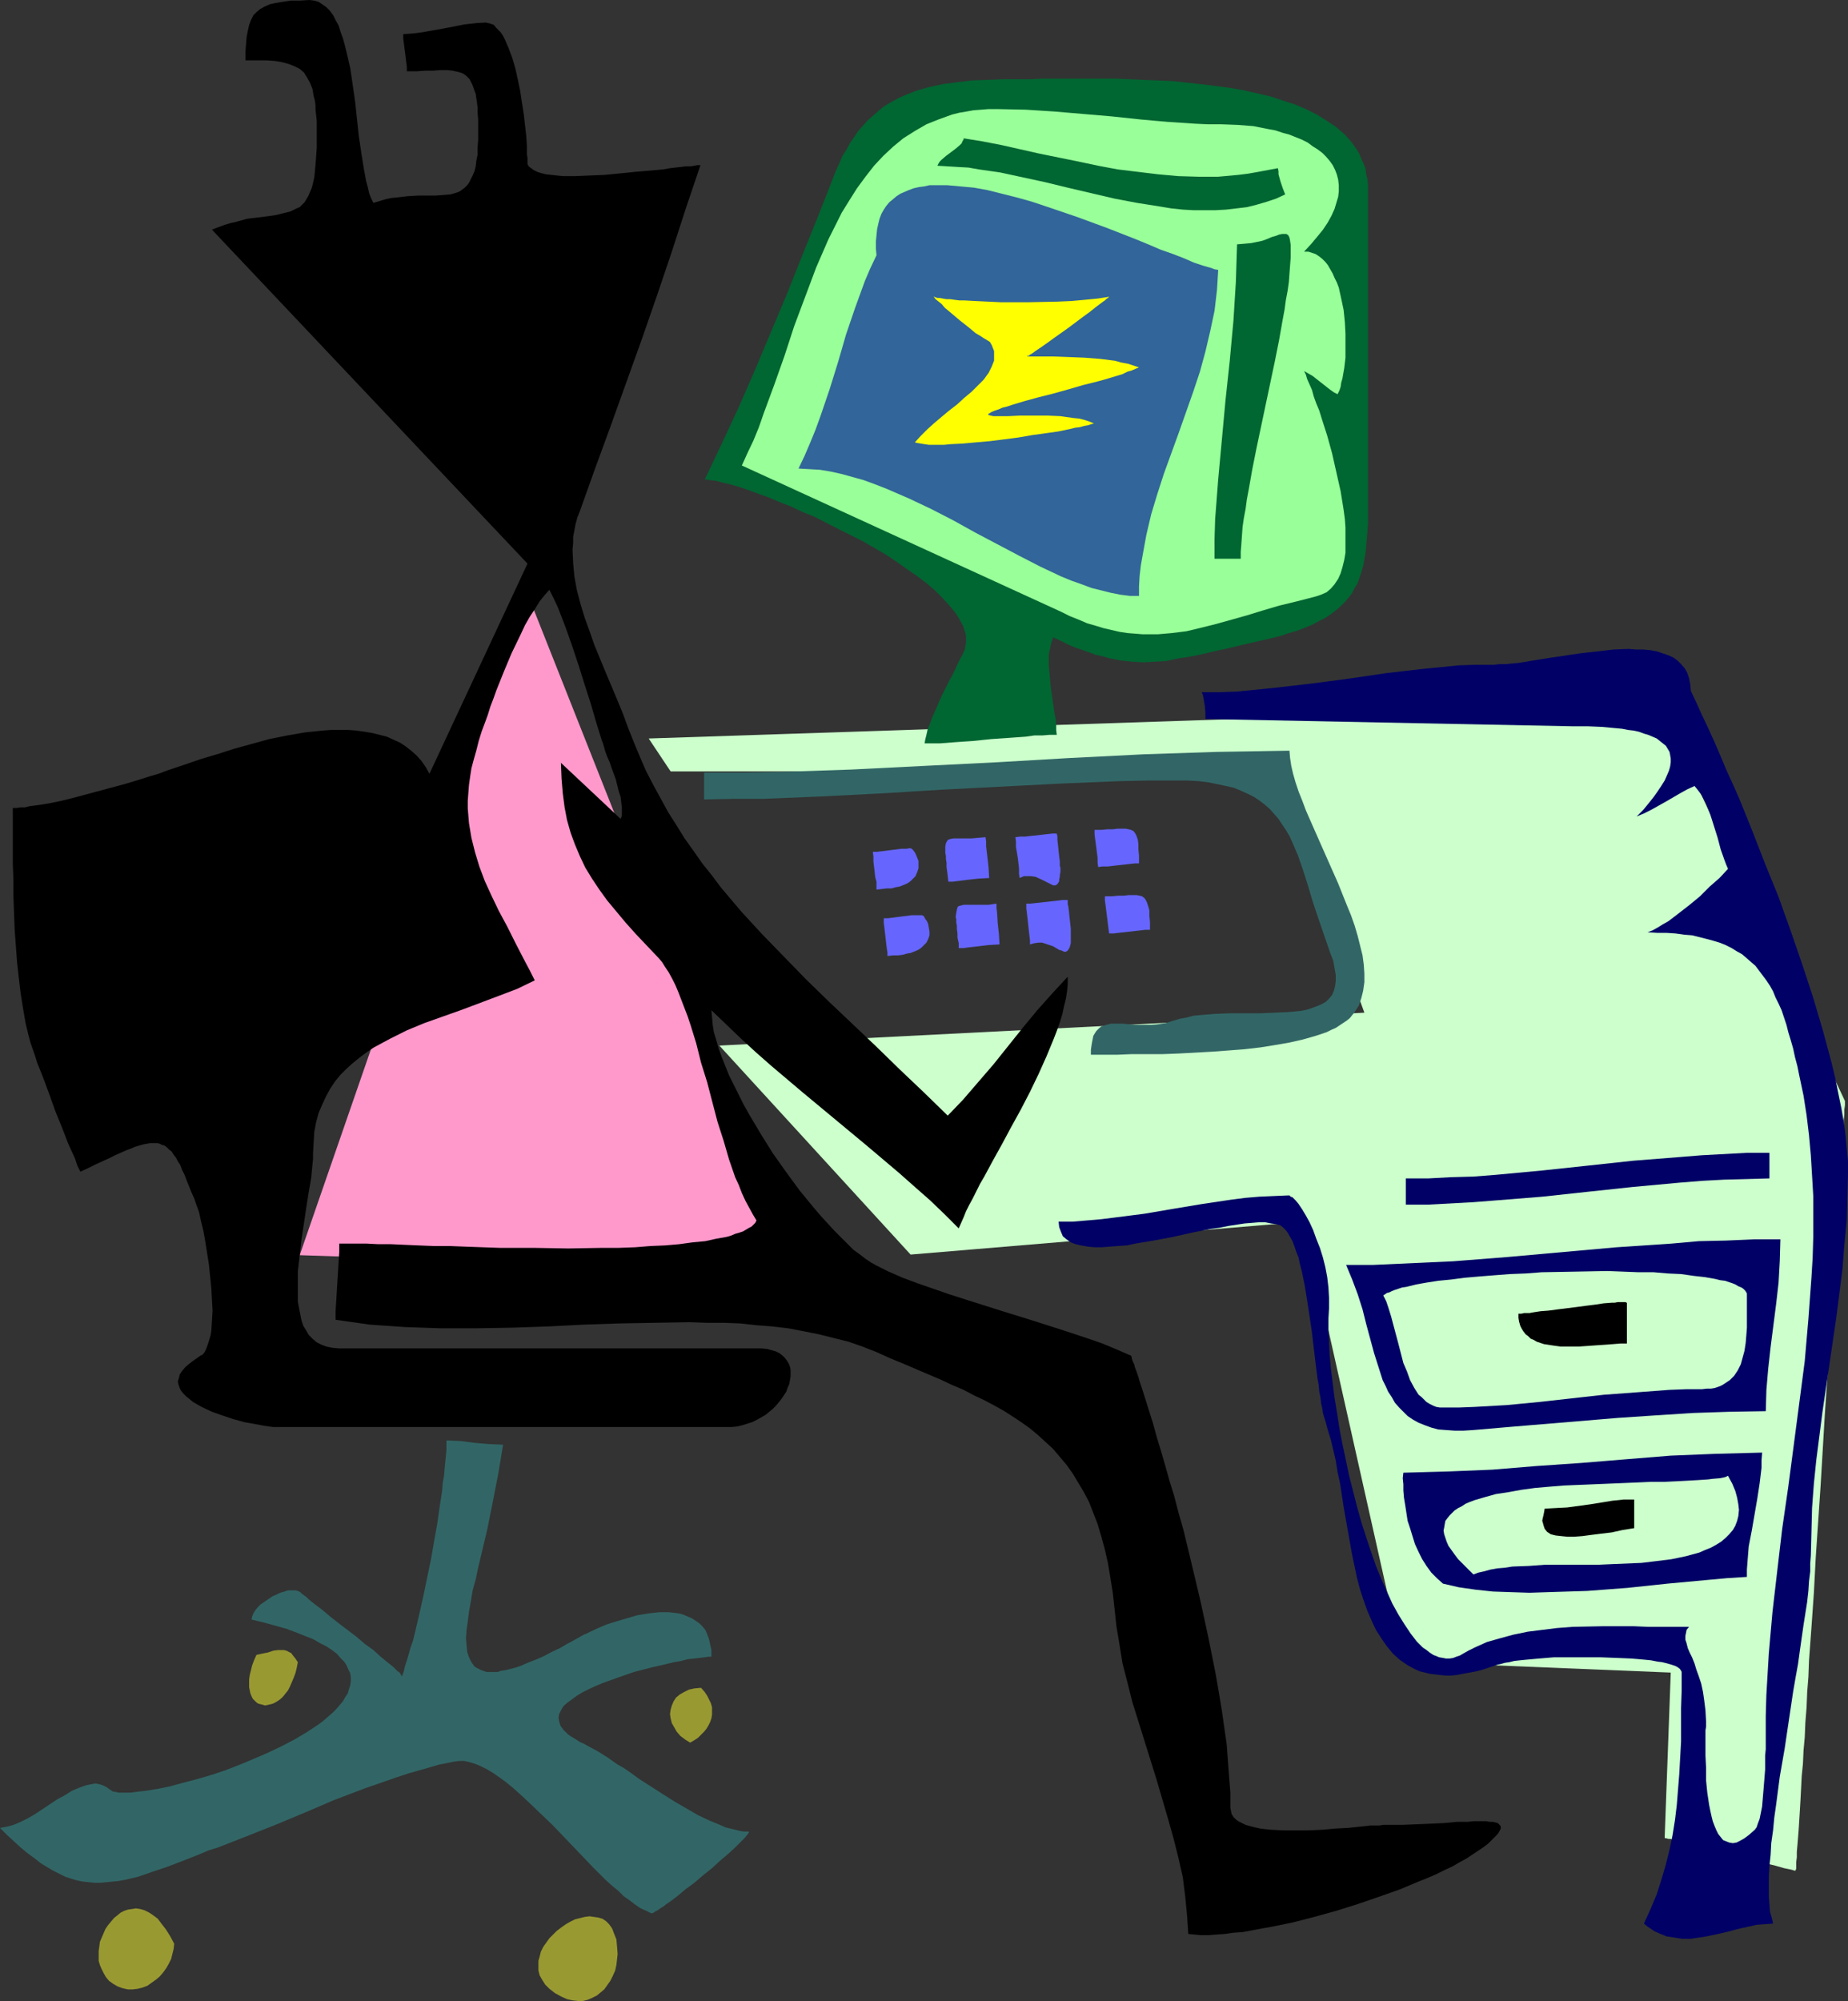 <?xml version="1.0" encoding="UTF-8" standalone="no"?>
<svg
   version="1.0"
   width="129.724mm"
   height="140.413mm"
   id="svg31"
   sodipodi:docname="Antenna Ears at Computer.wmf"
   xmlns:inkscape="http://www.inkscape.org/namespaces/inkscape"
   xmlns:sodipodi="http://sodipodi.sourceforge.net/DTD/sodipodi-0.dtd"
   xmlns="http://www.w3.org/2000/svg"
   xmlns:svg="http://www.w3.org/2000/svg">
  <rect width="100%" height="100%" fill="#333333" stroke="none"/>
  <sodipodi:namedview
     id="namedview31"
     pagecolor="#ffffff"
     bordercolor="#000000"
     borderopacity="0.25"
     inkscape:showpageshadow="2"
     inkscape:pageopacity="0.0"
     inkscape:pagecheckerboard="0"
     inkscape:deskcolor="#d1d1d1"
     inkscape:document-units="mm" />
  <defs
     id="defs1">
    <pattern
       id="WMFhbasepattern"
       patternUnits="userSpaceOnUse"
       width="6"
       height="6"
       x="0"
       y="0" />
  </defs>
  <path
     style="fill:#ff99cc;fill-opacity:1;fill-rule:evenodd;stroke:none"
     d="m 140.107,157.883 -60.6,175.012 131.704,4.363 z"
     id="path1" />
  <path
     style="fill:#ccffcc;fill-opacity:1;fill-rule:evenodd;stroke:none"
     d="m 177.921,204.585 -5.818,-8.726 268.094,-8.888 49.288,105.04 v 0 0.485 0.646 l -0.162,1.131 v 1.293 l -0.162,1.454 v 1.778 l -0.162,1.939 -0.162,2.262 -0.162,2.424 -0.162,2.586 -0.162,2.747 -0.162,3.07 -0.323,3.232 -0.162,3.232 -0.162,3.555 -0.323,3.717 -0.162,3.717 -0.323,4.04 -0.162,4.04 -0.323,4.202 -0.323,4.202 -0.485,8.888 -0.646,9.05 -0.646,9.373 -1.131,19.069 -1.293,19.069 -0.485,9.211 -0.646,9.211 -0.646,8.726 -0.162,4.363 -0.323,4.04 -0.162,4.04 -0.323,4.04 -0.162,3.878 -0.323,3.555 -0.162,3.555 -0.323,3.232 -0.162,3.232 -0.162,3.07 -0.162,2.747 -0.162,2.586 -0.162,2.586 -0.162,2.101 -0.162,1.939 -0.162,1.778 v 1.454 l -0.162,1.293 v 0.97 0.808 l -0.162,0.323 v 0.162 0 h -0.323 l -0.485,-0.162 -0.646,-0.162 -0.808,-0.162 -0.808,-0.162 -1.131,-0.323 -1.131,-0.323 -1.293,-0.323 -1.454,-0.323 -2.747,-0.808 -6.464,-1.454 -3.232,-0.808 -3.232,-0.808 -2.909,-0.808 -1.293,-0.323 -1.293,-0.323 -1.131,-0.323 -1.131,-0.162 -0.97,-0.323 -0.646,-0.323 h -0.646 l -0.485,-0.162 h -0.323 l -0.162,-0.162 1.616,-43.793 -71.104,-2.909 -26.179,-116.675 -104.393,8.726 -50.742,-55.429 171.134,-8.726 -23.27,-63.993 z"
     id="path2" />
  <path
     style="fill:#000066;fill-opacity:1;fill-rule:evenodd;stroke:none"
     d="m 372.326,390.586 -0.162,1.454 0.162,1.616 v 1.616 l 0.162,1.939 0.323,1.939 0.323,2.101 0.323,2.101 0.646,1.939 0.646,2.101 0.646,2.101 0.97,2.101 0.97,1.939 1.131,1.778 1.293,1.778 1.454,1.454 1.616,1.454 4.202,0.97 4.525,0.646 4.525,0.485 4.686,0.162 5.01,0.162 5.01,-0.162 5.171,-0.162 5.171,-0.162 10.666,-0.808 10.666,-1.131 10.504,-0.97 5.333,-0.485 5.171,-0.323 v -1.939 l 0.162,-2.101 0.323,-4.04 0.808,-4.202 1.454,-8.403 0.646,-4.202 0.485,-4.04 v -1.939 l 0.162,-2.101 -6.141,0.162 -6.141,0.162 -11.958,0.485 -11.958,0.97 -11.797,0.97 -11.797,0.808 -11.797,0.97 -11.797,0.485 -5.979,0.162 z"
     id="path3" />
  <path
     style="fill:#006632;fill-opacity:1;fill-rule:evenodd;stroke:none"
     d="m 271.326,21.008 h -4.686 l -4.363,0.162 -4.363,0.162 -4.04,0.485 -3.717,0.485 -3.717,0.808 -3.394,0.97 -3.232,1.293 -1.454,0.646 -1.454,0.808 -1.454,0.808 -1.454,0.97 -1.293,1.131 -1.293,1.131 -1.293,1.131 -1.131,1.293 -1.293,1.454 -0.97,1.454 -1.131,1.616 -0.97,1.778 -1.131,1.778 -0.808,1.939 -0.97,2.101 -0.808,2.101 -3.878,9.858 -4.04,10.019 -4.04,10.181 -8.565,20.362 -4.363,10.019 -4.525,9.696 -4.525,9.534 h 0.646 l 0.646,0.162 1.616,0.162 1.778,0.485 2.101,0.485 2.262,0.646 2.424,0.808 2.586,0.97 2.747,0.97 3.07,1.293 2.909,1.131 3.07,1.454 3.232,1.293 6.302,3.232 6.464,3.232 6.141,3.555 2.909,1.939 2.747,1.939 2.586,1.778 2.586,1.939 2.262,1.939 1.939,1.939 1.778,1.939 1.616,1.939 1.131,1.778 0.97,1.778 0.646,1.939 0.162,0.808 v 0.97 0.808 l -0.162,0.808 -0.162,0.97 -0.323,0.646 -0.323,0.808 -0.646,1.131 -0.646,1.293 -0.646,1.454 -0.808,1.616 -0.97,1.778 -1.778,3.555 -1.616,3.717 -0.808,1.778 -0.646,1.778 -0.646,1.616 -0.323,1.454 -0.323,1.293 -0.162,0.97 h 1.939 2.101 l 2.101,-0.162 2.101,-0.162 4.686,-0.323 4.686,-0.485 4.686,-0.323 4.525,-0.323 2.262,-0.323 h 2.101 l 1.939,-0.162 h 1.939 l -0.162,-1.293 v -1.454 l -0.162,-1.616 -0.323,-1.616 -0.485,-3.394 -0.485,-3.555 -0.323,-3.555 -0.162,-1.616 v -1.778 -1.616 l 0.323,-1.454 0.323,-1.454 0.485,-1.454 2.101,0.97 1.939,0.97 1.939,0.808 1.939,0.646 1.778,0.646 1.778,0.646 1.616,0.323 1.616,0.485 3.232,0.646 3.07,0.323 2.909,0.162 2.909,-0.162 3.07,-0.162 2.909,-0.646 3.232,-0.485 3.232,-0.646 3.394,-0.808 3.717,-0.808 4.04,-0.97 4.202,-0.97 2.909,-0.646 2.586,-0.646 2.424,-0.808 2.262,-0.646 2.101,-0.808 1.939,-0.808 1.778,-0.97 1.616,-0.808 1.454,-0.97 1.454,-1.131 1.131,-0.97 1.131,-1.131 0.97,-1.131 0.97,-1.293 0.646,-1.293 0.808,-1.293 0.485,-1.454 0.485,-1.454 0.485,-1.616 0.323,-1.778 0.323,-1.778 0.162,-1.778 0.162,-1.939 0.162,-1.939 0.162,-2.101 V 136.552 121.2 50.581 48.965 l -0.162,-1.454 -0.323,-1.293 -0.162,-1.454 -0.485,-1.293 -0.646,-1.293 -0.485,-1.293 -0.646,-1.131 -0.808,-1.131 -0.808,-1.131 -1.778,-1.939 -2.262,-1.939 -2.424,-1.616 -2.586,-1.616 -2.909,-1.454 -3.07,-1.293 -3.07,-0.97 -3.394,-1.131 -3.555,-0.808 -3.555,-0.808 -3.717,-0.646 -3.717,-0.485 -3.878,-0.485 -7.595,-0.808 -7.757,-0.323 -3.717,-0.162 -3.717,-0.162 h -3.555 -6.787 -3.232 -5.818 l -2.586,0.162 z"
     id="path4" />
  <path
     style="fill:#99ff99;fill-opacity:1;fill-rule:evenodd;stroke:none"
     d="m 324.169,32.966 4.202,0.162 4.202,0.323 4.04,0.808 1.778,0.323 1.939,0.646 1.778,0.485 1.616,0.646 1.616,0.646 1.616,0.808 1.293,0.97 1.293,0.808 1.293,0.97 0.97,0.97 0.97,1.131 0.808,1.131 0.646,1.293 0.485,1.293 0.323,1.293 0.162,1.454 v 1.616 l -0.162,1.454 -0.485,1.616 -0.485,1.616 -0.808,1.778 -0.97,1.778 -1.293,1.939 -1.454,1.778 -1.616,1.939 -1.939,2.101 h 1.131 l 0.97,0.323 0.97,0.323 0.97,0.646 0.808,0.646 0.808,0.808 0.646,0.808 0.646,1.131 0.646,1.131 0.485,1.131 0.646,1.293 0.485,1.293 0.646,2.909 0.646,3.07 0.323,3.232 0.162,3.07 v 3.232 3.07 l -0.323,2.747 -0.485,2.747 -0.323,1.131 -0.162,1.131 -0.323,0.97 -0.485,0.97 -0.97,-0.485 -1.131,-0.808 -2.262,-1.778 -2.262,-1.778 -1.131,-0.646 -1.131,-0.646 0.485,0.97 0.323,1.131 0.646,1.454 0.646,1.454 0.485,1.778 0.646,1.778 0.808,1.939 0.646,2.101 1.454,4.525 1.293,4.686 1.131,5.01 1.131,5.01 0.808,5.01 0.323,2.424 0.162,2.262 v 2.262 2.262 2.101 l -0.323,1.939 -0.485,1.939 -0.485,1.616 -0.646,1.454 -0.97,1.454 -0.97,1.131 -1.131,0.97 -1.454,0.646 -1.454,0.485 -5.01,1.293 -4.686,1.131 -4.363,1.293 -4.202,1.293 -4.04,1.131 -4.04,1.131 -3.878,0.97 -4.04,0.97 -3.878,0.485 -3.717,0.323 h -4.04 l -1.939,-0.162 -2.101,-0.162 -2.101,-0.323 -2.101,-0.485 -2.101,-0.485 -2.101,-0.646 -2.262,-0.646 -2.262,-0.97 -2.424,-0.97 -2.262,-1.131 -84.678,-38.784 1.454,-3.232 1.616,-3.394 1.454,-3.555 1.293,-3.717 2.747,-7.434 2.747,-7.757 2.586,-7.918 2.909,-7.757 2.909,-7.757 1.616,-3.717 1.616,-3.717 1.778,-3.555 1.778,-3.555 2.101,-3.394 1.939,-3.07 2.262,-3.07 2.262,-2.909 2.424,-2.586 2.586,-2.424 2.747,-2.262 3.07,-1.939 3.07,-1.778 1.616,-0.646 1.616,-0.646 1.778,-0.646 1.778,-0.646 1.939,-0.485 1.939,-0.323 1.778,-0.323 2.101,-0.162 1.939,-0.162 h 2.262 l 7.595,0.162 7.595,0.485 7.595,0.646 7.595,0.646 7.595,0.808 3.555,0.323 3.717,0.323 7.272,0.485 3.555,0.162 z"
     id="path5" />
  <path
     style="fill:#000000;fill-opacity:1;fill-rule:evenodd;stroke:none"
     d="m 185.84,43.793 h -0.808 l -0.808,0.162 -0.97,0.162 h -1.293 l -1.293,0.162 -1.454,0.162 -1.454,0.162 -1.778,0.323 -3.555,0.323 -3.878,0.323 -8.08,0.808 -3.878,0.162 -3.878,0.162 h -1.778 -1.616 l -1.616,-0.162 -1.454,-0.162 -1.454,-0.162 -1.293,-0.323 -0.97,-0.323 -0.97,-0.485 -0.646,-0.485 -0.646,-0.485 -0.323,-0.646 v -0.646 -0.97 l -0.162,-0.97 V 39.754 38.622 l -0.162,-2.586 -0.323,-2.747 -0.323,-2.909 -0.485,-3.07 -0.485,-3.232 -0.646,-3.07 -0.646,-2.909 -0.808,-2.747 -0.97,-2.586 -0.485,-1.131 -0.485,-1.131 -0.485,-0.97 -0.646,-0.97 -0.646,-0.646 -0.646,-0.646 -0.485,-0.646 -0.808,-0.323 -0.646,-0.162 -0.808,-0.162 -2.586,0.162 -2.909,0.323 -5.818,1.131 -2.747,0.485 -2.747,0.485 -2.586,0.323 -2.424,0.162 v 1.131 l 0.162,1.293 0.323,2.424 0.323,2.586 0.162,1.293 v 1.131 h 2.586 l 2.262,-0.162 h 2.101 l 1.939,-0.162 h 1.778 l 1.454,0.162 1.454,0.323 1.131,0.323 0.97,0.646 0.97,0.97 0.323,0.646 0.323,0.646 0.323,0.808 0.323,0.97 0.323,0.808 0.162,1.131 0.162,1.131 0.162,1.293 v 1.454 l 0.162,1.616 v 1.616 1.778 2.262 l -0.162,1.939 v 1.939 l -0.323,1.616 -0.162,1.454 -0.323,1.293 -0.485,1.131 -0.485,0.97 -0.485,0.97 -0.485,0.646 -0.646,0.646 -0.646,0.485 -0.646,0.485 -0.808,0.323 -1.616,0.485 -1.939,0.162 -2.101,0.162 h -2.262 -2.424 l -2.747,0.162 -2.747,0.323 -1.616,0.162 -1.454,0.323 -1.616,0.485 -1.616,0.485 -0.646,-1.293 -0.485,-1.293 -0.323,-1.454 -0.485,-1.778 -0.323,-1.778 -0.323,-1.778 -0.646,-4.04 -0.646,-4.363 -0.485,-4.525 -0.485,-4.525 -0.646,-4.525 -0.646,-4.363 -0.97,-4.202 -0.485,-1.939 -0.485,-1.778 L 90.334,8.403 89.849,6.787 89.041,5.333 88.395,4.04 87.426,2.747 86.618,1.939 85.486,1.131 84.517,0.485 83.386,0.162 82.093,0 79.507,0.162 h -2.424 l -2.101,0.323 -1.939,0.323 -1.454,0.323 -1.454,0.646 -1.131,0.646 -0.97,0.808 -0.808,0.808 -0.646,1.293 -0.485,1.293 -0.323,1.454 -0.323,1.616 -0.162,1.939 -0.162,1.939 v 2.424 h 2.909 2.586 l 2.262,0.162 1.939,0.323 1.778,0.485 1.616,0.646 1.293,0.646 1.131,0.97 0.808,1.293 0.808,1.454 0.646,1.616 0.323,1.939 0.323,1.131 0.162,1.293 v 1.131 l 0.162,1.454 0.162,1.454 v 1.454 1.778 1.616 2.424 l -0.162,2.262 -0.162,2.101 -0.162,1.778 -0.162,1.616 -0.323,1.454 -0.323,1.293 -0.485,1.131 -0.485,1.131 -0.485,0.808 -0.485,0.808 -0.646,0.646 -0.646,0.646 -0.808,0.323 -1.616,0.808 -1.939,0.485 -1.939,0.485 -2.262,0.323 -2.586,0.323 -2.747,0.323 -2.909,0.808 -1.454,0.323 -1.616,0.485 -1.778,0.646 -1.616,0.646 83.709,88.557 -26.018,55.752 -0.97,-1.778 -1.131,-1.616 -1.293,-1.454 -1.454,-1.293 -1.454,-1.131 -1.454,-0.97 -1.778,-0.808 -1.778,-0.808 -1.939,-0.485 -1.939,-0.485 -1.939,-0.323 -2.262,-0.323 -2.101,-0.162 h -2.262 -2.262 l -2.262,0.162 -4.686,0.485 -4.686,0.808 -4.848,0.97 -4.686,1.293 -4.686,1.293 -4.525,1.454 -4.363,1.293 -4.202,1.454 -0.97,0.323 -0.97,0.323 -2.424,0.808 -2.586,0.97 -2.747,0.808 -3.07,0.97 -3.232,0.97 -6.626,1.778 -6.626,1.778 -3.232,0.808 -3.07,0.646 -2.909,0.485 -2.586,0.323 -1.293,0.323 H 5.494 l -1.131,0.162 h -0.97 v 14.706 l 0.162,4.363 v 4.202 l 0.323,8.888 0.323,4.363 0.323,4.363 0.485,4.363 0.485,4.04 0.646,4.04 0.646,3.717 0.808,3.394 0.485,1.778 0.485,1.454 0.646,1.778 0.646,2.101 1.616,4.04 1.616,4.363 1.616,4.525 1.778,4.363 1.616,4.202 1.778,3.878 0.646,1.939 0.808,1.616 2.101,-0.97 1.939,-0.97 1.778,-0.808 1.778,-0.808 1.616,-0.808 1.454,-0.646 1.454,-0.646 1.293,-0.485 1.131,-0.485 1.131,-0.323 1.131,-0.323 0.97,-0.162 0.808,-0.162 h 0.97 0.808 l 0.646,0.162 0.646,0.323 0.646,0.162 0.646,0.485 0.646,0.646 0.646,0.485 0.485,0.808 0.646,0.808 0.485,0.97 0.646,0.97 0.485,1.293 0.646,1.293 0.485,1.293 0.646,1.616 0.646,1.616 0.808,1.778 0.646,1.939 0.323,0.808 0.323,0.97 0.485,2.262 0.646,2.586 0.485,2.747 0.485,3.07 0.485,3.07 0.646,6.302 0.162,3.07 0.162,2.909 -0.162,2.747 -0.162,2.586 -0.162,1.131 -0.646,2.101 -0.323,0.97 -0.323,0.808 -0.323,0.646 -0.485,0.646 -0.646,0.323 -1.616,1.131 -1.293,0.97 -1.131,0.97 -0.808,0.97 -0.646,0.97 -0.162,0.808 -0.323,0.97 0.162,0.808 0.323,0.97 0.323,0.646 0.646,0.808 0.808,0.808 0.808,0.646 0.97,0.808 1.131,0.646 1.131,0.646 2.747,1.293 2.747,0.97 2.909,0.97 2.909,0.808 2.747,0.485 2.586,0.485 1.131,0.162 1.131,0.162 h 0.97 0.808 118.614 1.454 l 1.454,-0.162 1.293,-0.323 2.586,-0.808 1.293,-0.646 1.131,-0.646 1.131,-0.646 0.97,-0.808 0.97,-0.808 0.808,-0.808 0.808,-0.97 0.646,-0.808 0.646,-0.97 0.646,-0.97 0.323,-0.97 0.485,-1.131 0.162,-0.97 0.162,-0.97 v -0.808 -0.97 l -0.162,-0.808 -0.323,-0.808 -0.485,-0.808 -0.485,-0.646 -0.646,-0.646 -0.808,-0.646 -0.97,-0.485 -1.131,-0.323 -1.131,-0.323 -1.454,-0.162 h -1.454 -110.696 l -1.778,-0.162 -1.616,-0.323 -1.293,-0.485 -1.293,-0.646 -1.131,-0.97 -0.97,-0.97 -0.646,-1.131 -0.808,-1.293 -0.485,-1.454 -0.323,-1.616 -0.323,-1.616 -0.323,-1.778 v -1.939 -1.939 -4.04 l 0.485,-4.202 0.485,-4.363 0.646,-4.202 0.646,-4.363 0.646,-4.04 0.646,-3.717 0.162,-1.778 0.162,-1.616 0.162,-1.616 v -1.454 l 0.162,-2.909 0.162,-2.747 0.485,-2.586 0.646,-2.424 0.97,-2.262 0.97,-2.101 1.131,-2.101 1.293,-1.939 1.454,-1.778 1.616,-1.616 1.616,-1.454 1.778,-1.454 1.939,-1.454 1.939,-1.293 2.101,-1.131 2.101,-1.131 4.525,-2.262 4.686,-1.939 5.01,-1.778 5.01,-1.778 9.858,-3.717 4.686,-1.778 4.686,-2.262 -1.293,-2.586 -1.293,-2.424 -2.424,-4.686 -2.262,-4.525 -2.262,-4.202 -1.939,-4.04 -1.778,-3.878 -1.454,-3.878 -1.131,-3.717 -0.97,-3.878 -0.646,-3.878 -0.162,-1.939 -0.162,-1.939 v -2.101 l 0.162,-2.101 0.162,-2.101 0.323,-2.262 0.323,-2.101 0.646,-2.424 0.646,-2.262 0.646,-2.586 0.808,-2.586 0.97,-2.586 0.646,-1.778 0.646,-2.101 0.808,-2.101 0.808,-2.262 0.97,-2.424 0.97,-2.424 2.101,-5.01 2.424,-5.01 1.131,-2.424 1.293,-2.262 1.293,-1.939 1.293,-2.101 1.293,-1.616 1.293,-1.454 1.131,2.262 1.131,2.424 1.939,5.01 1.778,5.01 1.778,5.333 1.616,5.171 1.616,5.01 1.454,5.01 1.454,4.686 0.323,0.808 0.323,1.131 0.323,1.131 0.485,1.293 0.646,1.454 0.485,1.454 1.131,3.07 0.808,3.232 0.485,1.454 0.162,1.454 0.162,1.293 v 1.293 0.97 l -0.323,0.808 -15.837,-14.867 0.162,4.202 0.323,3.878 0.485,3.717 0.646,3.394 0.97,3.394 1.131,3.07 1.293,3.07 1.454,3.07 1.778,2.909 1.939,2.909 2.101,2.909 2.424,2.909 2.424,2.909 2.747,3.07 2.909,3.07 3.07,3.232 0.97,1.131 0.808,1.293 0.97,1.454 0.97,1.778 0.808,1.616 0.808,1.939 0.808,2.101 0.808,2.101 0.808,2.101 0.808,2.424 1.454,4.686 1.293,5.171 1.616,5.171 2.747,10.504 1.616,5.01 1.454,5.01 1.616,4.686 0.97,2.101 0.808,2.101 0.97,2.101 0.97,1.778 0.97,1.778 0.97,1.616 -0.323,0.646 -0.97,0.97 -0.646,0.323 -0.808,0.485 -0.808,0.485 -0.97,0.323 -1.131,0.323 -1.131,0.485 -1.131,0.323 -2.747,0.485 -2.909,0.646 -3.394,0.323 -3.555,0.485 -3.717,0.323 -3.878,0.162 -4.04,0.323 -4.363,0.162 h -4.363 l -9.05,0.162 -9.211,-0.162 h -9.05 l -4.525,-0.162 -4.525,-0.162 -4.202,-0.162 h -4.202 l -4.04,-0.162 -3.717,-0.162 -3.555,-0.162 h -3.394 l -3.07,-0.162 h -2.747 -2.424 -2.101 v 2.262 l -0.162,2.424 -0.323,5.333 -0.323,5.333 -0.162,2.586 v 2.262 l 4.525,0.646 4.525,0.646 4.686,0.323 4.686,0.323 4.686,0.162 4.686,0.162 h 9.534 l 9.534,-0.162 9.534,-0.323 9.534,-0.485 9.534,-0.323 9.211,-0.162 9.211,-0.162 4.525,0.162 h 4.525 l 4.363,0.162 4.363,0.485 4.202,0.323 4.202,0.485 4.202,0.808 4.04,0.808 3.878,0.97 3.878,0.97 3.717,1.293 3.717,1.454 1.778,0.808 1.778,0.808 3.555,1.454 3.394,1.454 3.394,1.454 3.07,1.293 3.07,1.454 3.07,1.293 2.747,1.454 2.747,1.293 2.747,1.454 2.586,1.454 2.262,1.454 2.424,1.616 2.262,1.616 2.101,1.778 1.939,1.778 1.939,1.778 1.778,2.101 1.778,2.101 1.616,2.262 1.454,2.424 1.454,2.424 1.454,2.747 1.131,2.909 1.131,2.909 0.97,3.232 0.97,3.555 0.808,3.555 0.646,3.878 0.646,4.04 0.485,4.363 0.485,4.525 0.808,4.848 0.808,5.01 1.293,5.01 1.293,5.171 1.616,5.171 1.616,5.171 3.232,10.342 3.07,10.504 1.454,5.171 1.293,5.171 1.131,5.01 0.646,5.171 0.485,5.01 0.162,2.424 0.162,2.424 1.616,0.162 1.778,0.162 h 1.939 l 2.101,-0.162 2.262,-0.162 2.262,-0.323 2.424,-0.162 2.586,-0.485 2.586,-0.485 2.747,-0.485 5.494,-1.131 5.656,-1.454 5.818,-1.616 5.656,-1.778 5.656,-1.939 5.494,-1.939 5.01,-2.101 2.424,-0.97 2.262,-0.97 2.262,-1.131 2.101,-0.97 1.939,-1.131 1.778,-0.97 1.454,-0.97 1.454,-0.97 1.454,-0.97 1.293,-0.97 0.97,-0.97 0.808,-0.808 0.646,-0.646 0.485,-0.646 0.323,-0.646 0.162,-0.323 v -0.485 l -0.162,-0.323 -0.323,-0.323 -0.323,-0.323 -0.646,-0.162 -0.646,-0.162 h -0.808 l -0.97,-0.162 h -1.131 -1.131 -1.131 l -1.454,0.162 h -2.909 l -3.394,0.323 -3.394,0.162 -3.878,0.162 -3.878,0.162 h -4.04 -0.97 l -0.97,0.162 h -1.131 -1.293 l -1.293,0.162 -1.616,0.162 -3.07,0.323 -3.232,0.162 -3.555,0.323 -3.555,0.162 h -3.394 -3.555 l -3.07,-0.162 -1.616,-0.162 -1.293,-0.162 -1.454,-0.323 -1.293,-0.323 -1.131,-0.323 -0.97,-0.485 -0.97,-0.485 -0.646,-0.485 -0.646,-0.646 -0.485,-0.808 -0.162,-0.808 -0.162,-0.808 v -4.04 l -0.323,-4.04 -0.323,-4.363 -0.323,-4.363 -0.646,-4.525 -0.646,-4.525 -0.808,-4.848 -0.808,-4.686 -1.939,-9.696 -2.101,-9.696 -2.262,-9.534 -1.131,-4.686 -1.131,-4.686 -1.293,-4.525 -1.131,-4.363 -1.293,-4.202 -1.131,-4.04 -1.131,-3.878 -1.131,-3.717 -0.97,-3.555 -0.97,-3.07 -0.97,-3.07 -0.808,-2.586 -0.808,-2.424 -0.323,-1.131 -0.323,-0.97 -0.646,-1.778 -0.162,-0.646 -0.323,-0.646 -0.162,-0.485 -0.162,-0.485 v -0.323 l -0.162,-0.323 -3.717,-1.616 -3.878,-1.616 -4.202,-1.454 -4.363,-1.454 -4.525,-1.454 -4.525,-1.454 -9.373,-2.909 -9.211,-2.909 -4.525,-1.454 -4.202,-1.454 -4.202,-1.454 -3.878,-1.454 -3.717,-1.616 -3.232,-1.616 -1.454,-0.808 -1.454,-0.97 -1.454,-1.131 -1.778,-1.293 -1.616,-1.616 -1.616,-1.616 -1.778,-1.778 -1.778,-1.939 -1.778,-1.939 -1.939,-2.262 -3.717,-4.525 -3.555,-4.848 -3.555,-5.01 -3.232,-5.171 -3.07,-5.171 -1.454,-2.586 -1.293,-2.586 -1.293,-2.586 -1.293,-2.586 -0.97,-2.424 -0.97,-2.424 -0.808,-2.262 -0.646,-2.262 -0.646,-2.101 -0.323,-2.101 -0.162,-1.939 -0.162,-1.778 3.878,3.717 3.878,3.717 4.04,3.717 4.04,3.555 8.403,7.11 8.565,7.11 8.565,7.11 8.403,7.11 4.202,3.717 4.04,3.555 3.878,3.717 3.717,3.717 0.646,-1.454 0.646,-1.454 0.646,-1.616 0.808,-1.616 0.97,-1.778 0.97,-1.939 0.97,-1.939 1.131,-1.939 2.262,-4.202 2.424,-4.363 2.424,-4.525 2.586,-4.686 2.424,-4.686 2.262,-4.686 2.101,-4.686 1.939,-4.686 0.808,-2.101 0.808,-2.262 0.646,-2.101 0.485,-2.262 0.485,-1.939 0.323,-2.101 0.162,-1.778 v -1.939 l -4.04,4.363 -4.04,4.525 -3.878,4.686 -7.757,9.696 -4.04,4.686 -4.04,4.686 -4.04,4.202 -6.302,-6.141 -6.464,-6.141 -6.302,-6.141 -6.302,-5.979 -6.141,-5.818 -6.141,-5.979 -5.818,-5.979 -5.818,-5.979 -5.494,-5.979 -5.333,-6.302 -2.424,-3.232 -2.586,-3.232 -2.262,-3.232 -2.424,-3.394 -2.101,-3.394 -2.262,-3.555 -1.939,-3.555 -1.939,-3.555 -1.939,-3.717 -1.616,-3.717 -1.616,-3.878 -1.616,-4.04 -1.293,-3.555 -1.454,-3.555 -3.07,-7.272 -3.07,-7.434 -1.293,-3.717 -1.293,-3.555 -1.131,-3.717 -0.97,-3.717 -0.646,-3.555 -0.323,-3.555 -0.162,-3.555 0.162,-1.778 v -1.616 l 0.646,-3.394 0.485,-1.778 0.646,-1.616 4.04,-11.312 4.202,-11.474 8.242,-22.947 4.04,-11.635 3.878,-11.474 3.717,-11.474 z"
     id="path6" />
  <path
     style="fill:#326666;fill-opacity:1;fill-rule:evenodd;stroke:none"
     d="m 133.481,383.153 -3.717,-0.162 -3.878,-0.323 -3.717,-0.485 -3.717,-0.162 v 1.293 1.293 l -0.162,1.616 -0.162,1.616 -0.162,1.616 -0.162,1.939 -0.323,1.778 -0.162,2.101 -0.646,4.202 -0.646,4.525 -0.808,4.525 -0.808,4.686 -1.939,9.373 -0.97,4.363 -0.97,4.202 -0.97,4.04 -0.646,1.778 -0.485,1.778 -0.485,1.616 -0.485,1.454 -0.323,1.454 -0.485,1.293 -0.162,-0.162 -0.162,-0.323 -0.323,-0.485 -0.485,-0.323 -0.485,-0.485 -0.646,-0.646 -0.808,-0.646 -0.808,-0.646 -1.778,-1.454 -1.939,-1.778 -2.262,-1.616 -2.262,-1.939 -4.686,-3.555 -2.262,-1.778 -2.101,-1.778 -1.939,-1.454 -0.808,-0.646 -0.808,-0.646 -0.646,-0.646 -0.646,-0.485 -0.485,-0.323 -0.485,-0.485 -0.646,-0.323 -0.646,-0.162 h -0.97 -0.97 l -0.97,0.323 -1.131,0.323 -0.97,0.485 -1.131,0.485 -2.101,1.454 -0.97,0.646 -0.808,0.808 -0.646,0.808 -0.485,0.808 -0.323,0.808 -0.162,0.808 3.394,0.808 2.909,0.808 2.909,0.808 2.586,0.97 2.424,0.97 2.101,0.808 1.939,1.131 1.616,0.808 1.454,0.97 1.293,0.97 0.97,1.131 0.97,0.97 0.646,0.97 0.485,1.131 0.485,0.97 0.162,1.131 v 0.97 l -0.162,1.131 -0.323,0.97 -0.323,1.131 -0.646,0.97 -0.646,1.131 -0.808,0.97 -0.97,1.131 -0.97,0.97 -1.131,0.97 -1.293,1.131 -1.293,0.97 -2.909,1.939 -3.232,1.939 -3.394,1.778 -3.717,1.778 -3.717,1.616 -3.878,1.616 -3.717,1.454 -3.878,1.293 -3.878,1.131 -3.717,0.97 -3.555,0.97 -3.232,0.646 -3.07,0.485 -1.454,0.162 -1.293,0.162 -1.293,0.162 h -2.262 -0.808 l -0.808,-0.162 -0.808,-0.162 -0.485,-0.323 -0.485,-0.323 -0.646,-0.485 -0.646,-0.323 -0.808,-0.323 -0.646,-0.162 -0.808,-0.162 -0.97,0.162 -0.808,0.162 -0.808,0.162 -1.778,0.646 -1.939,0.808 -1.778,1.131 -2.101,1.131 -3.878,2.586 -1.939,1.293 -1.939,1.131 -1.939,0.97 -1.939,0.808 -1.778,0.485 -0.97,0.162 L 0,484.799 l 1.939,1.939 1.939,1.778 1.778,1.616 1.778,1.454 1.778,1.293 1.616,1.293 1.616,0.97 1.616,0.97 1.616,0.808 1.616,0.808 1.454,0.485 1.616,0.485 1.616,0.323 1.616,0.162 1.454,0.162 h 1.616 l 1.616,-0.162 1.616,-0.162 1.616,-0.162 1.778,-0.323 3.394,-0.808 3.717,-1.293 3.878,-1.293 4.202,-1.616 2.101,-0.808 2.424,-0.97 2.262,-0.97 2.586,-0.808 3.717,-1.454 3.717,-1.454 7.757,-3.07 7.757,-3.232 7.918,-3.394 8.08,-3.07 7.918,-2.747 3.878,-1.293 4.04,-1.131 3.878,-1.131 4.04,-0.808 1.293,-0.162 h 1.293 l 1.454,0.323 1.616,0.485 1.454,0.646 1.616,0.808 1.616,0.97 1.616,1.131 1.778,1.293 1.778,1.454 1.616,1.454 1.778,1.616 3.555,3.394 3.717,3.555 7.11,7.434 3.394,3.555 3.394,3.394 1.778,1.616 1.616,1.293 1.454,1.454 1.616,1.131 1.454,1.131 1.454,0.97 1.454,0.646 1.293,0.646 h 0.323 l 0.323,-0.162 0.485,-0.323 0.646,-0.323 0.646,-0.485 0.808,-0.485 0.808,-0.646 0.97,-0.646 1.939,-1.454 2.101,-1.778 2.424,-1.778 2.262,-1.939 2.424,-1.939 2.101,-1.939 2.101,-1.778 1.778,-1.616 0.808,-0.808 0.808,-0.808 0.646,-0.646 0.485,-0.485 0.485,-0.646 0.323,-0.323 0.162,-0.323 0.162,-0.323 h -1.293 l -1.131,-0.162 -2.586,-0.646 -1.293,-0.323 -1.454,-0.646 -2.747,-1.131 -3.07,-1.454 -3.07,-1.778 -3.07,-1.778 -3.07,-1.939 -6.302,-4.04 -2.909,-2.101 -1.454,-0.97 -1.454,-0.808 -2.747,-1.939 -2.586,-1.616 -2.424,-1.293 -1.131,-0.646 -1.131,-0.485 -0.97,-0.646 -0.808,-0.485 -0.808,-0.485 -0.646,-0.485 -1.131,-1.131 -0.808,-1.131 -0.323,-1.131 -0.162,-0.97 0.162,-0.97 0.485,-0.97 0.646,-1.131 1.131,-0.97 1.131,-0.808 1.293,-0.97 1.616,-0.97 1.616,-0.808 1.778,-0.808 1.939,-0.808 4.04,-1.454 4.202,-1.454 4.363,-1.131 4.202,-0.97 1.939,-0.485 1.939,-0.323 1.778,-0.485 1.616,-0.162 1.454,-0.162 1.293,-0.162 1.131,-0.162 h 0.808 v -1.778 l -0.323,-1.454 -0.323,-1.454 -0.485,-1.293 -0.485,-1.131 -0.808,-0.97 -0.808,-0.808 -0.97,-0.646 -0.97,-0.646 -1.131,-0.485 -1.131,-0.485 -1.131,-0.323 -1.293,-0.162 -1.454,-0.162 h -2.586 l -2.909,0.323 -2.909,0.485 -2.747,0.808 -2.747,0.808 -2.586,0.808 -2.262,0.97 -2.101,0.97 -0.97,0.485 -0.808,0.323 -2.262,1.293 -2.101,1.131 -1.939,1.131 -2.101,0.97 -1.778,0.97 -1.778,0.808 -1.616,0.646 -1.616,0.646 -1.454,0.646 -1.454,0.485 -1.293,0.323 -1.293,0.323 -1.131,0.162 -0.97,0.323 h -1.131 -0.97 -0.808 l -1.454,-0.485 -0.646,-0.323 -0.646,-0.323 -0.485,-0.323 -0.808,-1.131 -0.646,-1.293 -0.485,-1.454 -0.162,-1.778 -0.162,-1.778 0.162,-2.262 0.323,-2.262 0.323,-2.586 0.485,-2.747 0.485,-2.909 0.808,-2.909 0.646,-3.07 0.808,-3.394 0.808,-3.394 0.808,-3.394 1.454,-7.272 1.454,-7.434 0.646,-3.878 z"
     id="path7" />
  <path
     style="fill:#999932;fill-opacity:1;fill-rule:evenodd;stroke:none"
     d="m 79.022,440.844 -0.646,-0.97 -0.646,-0.808 -0.485,-0.646 -0.646,-0.323 -0.646,-0.323 -0.646,-0.162 h -0.646 -0.808 l -1.293,0.162 -1.454,0.485 -1.616,0.323 -1.454,0.323 -0.646,1.454 -0.485,1.293 -0.323,1.293 -0.323,1.293 -0.162,1.131 v 1.131 0.97 l 0.162,0.808 0.162,0.808 0.323,0.808 0.323,0.646 0.485,0.485 0.485,0.485 0.485,0.323 0.646,0.162 0.646,0.162 0.485,0.162 0.808,-0.162 0.646,-0.162 0.646,-0.162 0.646,-0.323 0.808,-0.485 0.646,-0.485 0.646,-0.646 0.646,-0.808 0.646,-0.808 0.485,-0.97 0.485,-1.131 0.485,-1.131 0.485,-1.293 0.323,-1.293 z"
     id="path8" />
  <path
     style="fill:#999932;fill-opacity:1;fill-rule:evenodd;stroke:none"
     d="m 46.218,515.503 -1.131,-2.101 -1.131,-1.778 -1.131,-1.454 -0.97,-1.293 -1.293,-0.97 -0.97,-0.646 -1.293,-0.646 -1.131,-0.323 -1.131,-0.162 -0.97,0.162 -1.131,0.162 -0.97,0.323 -0.97,0.485 -0.97,0.808 -0.808,0.646 -0.808,0.97 -0.808,0.97 -0.646,0.97 -0.485,1.131 -0.485,1.131 -0.485,1.131 -0.162,1.293 -0.162,1.131 v 1.293 1.293 l 0.323,1.131 0.485,1.131 0.485,0.97 0.646,1.131 0.808,0.97 1.131,0.808 1.131,0.646 1.293,0.485 1.454,0.323 h 1.293 l 1.293,-0.162 1.293,-0.323 1.293,-0.485 1.131,-0.808 1.131,-0.808 0.97,-0.808 0.97,-1.131 0.808,-1.131 0.646,-1.131 0.646,-1.293 0.323,-1.293 0.323,-1.293 z"
     id="path9" />
  <path
     style="fill:#999932;fill-opacity:1;fill-rule:evenodd;stroke:none"
     d="m 163.862,518.25 -0.162,-2.101 -0.162,-1.778 -0.646,-1.616 -0.485,-1.293 -0.808,-1.131 -0.808,-0.808 -0.97,-0.646 -1.131,-0.323 -1.131,-0.162 -1.131,-0.162 -1.293,0.162 -1.293,0.323 -1.293,0.323 -1.293,0.646 -1.131,0.646 -1.131,0.808 -1.293,0.97 -0.97,0.97 -0.97,0.97 -0.808,1.131 -0.808,1.131 -0.646,1.293 -0.323,1.293 -0.323,1.131 v 1.293 1.293 l 0.323,1.293 0.646,1.131 0.808,1.293 1.131,1.131 1.454,1.131 1.778,0.97 1.454,0.646 1.454,0.323 1.454,0.162 h 1.293 l 1.293,-0.323 1.131,-0.485 1.293,-0.646 0.97,-0.808 0.97,-0.808 0.808,-1.131 0.808,-1.131 0.646,-1.293 0.646,-1.454 0.323,-1.454 0.162,-1.454 z"
     id="path10" />
  <path
     style="fill:#999932;fill-opacity:1;fill-rule:evenodd;stroke:none"
     d="m 186.001,447.631 -1.778,0.162 -1.454,0.323 -1.293,0.646 -1.131,0.646 -0.97,0.808 -0.646,0.97 -0.485,1.131 -0.323,1.131 -0.162,1.131 0.162,1.131 0.323,1.293 0.646,1.131 0.646,1.131 0.97,1.131 1.293,0.97 1.293,0.808 1.131,-0.646 0.97,-0.646 0.808,-0.808 0.808,-0.808 0.646,-0.808 0.485,-0.808 0.485,-0.97 0.323,-0.97 0.162,-0.97 v -0.97 -0.97 l -0.323,-1.131 -0.485,-0.97 -0.485,-0.97 -0.646,-0.97 z"
     id="path11" />
  <path
     style="fill:#000066;fill-opacity:1;fill-rule:evenodd;stroke:none"
     d="m 448.601,183.254 -0.162,-1.778 -0.323,-1.616 -0.485,-1.454 -0.646,-1.131 -0.97,-1.131 -0.97,-0.97 -1.131,-0.808 -1.454,-0.646 -1.454,-0.485 -1.454,-0.485 -1.778,-0.323 -1.778,-0.162 h -1.939 l -1.939,-0.162 -4.04,0.162 -4.202,0.485 -4.363,0.485 -4.363,0.646 -4.363,0.646 -4.04,0.646 -3.878,0.646 -1.778,0.162 -1.616,0.162 h -1.616 l -1.454,0.162 h -4.686 l -4.848,0.162 -4.686,0.485 -5.01,0.485 -9.696,1.131 -9.858,1.454 -9.858,1.293 -9.858,1.131 -4.848,0.485 -4.848,0.485 -4.686,0.162 h -4.686 l 0.323,0.808 0.162,0.97 0.323,1.778 0.162,1.778 v 1.778 l 97.445,1.939 h 4.04 l 3.878,0.162 3.394,0.323 1.778,0.162 1.616,0.323 1.454,0.162 1.454,0.323 1.293,0.485 1.131,0.323 1.131,0.485 1.131,0.485 0.808,0.646 0.808,0.646 0.808,0.646 0.485,0.808 0.485,0.808 0.162,0.808 0.162,0.97 v 0.97 l -0.162,1.131 -0.323,1.131 -0.485,1.131 -0.646,1.454 -0.808,1.293 -0.97,1.454 -1.131,1.616 -1.293,1.616 -1.454,1.778 -1.778,1.778 1.939,-0.808 1.939,-0.97 4.04,-2.262 1.939,-1.131 1.939,-1.131 1.778,-0.97 1.778,-0.808 0.808,0.97 0.97,1.293 0.646,1.131 0.646,1.293 1.131,2.909 0.97,3.07 0.97,3.07 0.808,3.07 0.97,2.747 0.485,1.293 0.485,1.131 -2.262,2.424 -2.586,2.262 -2.586,2.586 -2.747,2.262 -2.909,2.262 -2.747,2.101 -1.454,0.808 -1.293,0.808 -1.454,0.808 -1.293,0.485 2.586,0.162 h 2.424 l 2.424,0.162 2.262,0.323 2.101,0.162 1.939,0.485 1.939,0.485 1.778,0.485 1.616,0.485 1.616,0.646 1.616,0.808 1.293,0.808 1.454,0.808 1.131,0.97 1.293,1.131 1.131,0.97 0.97,1.293 0.97,1.293 0.97,1.293 0.97,1.454 0.808,1.454 0.646,1.616 0.808,1.616 0.808,1.778 0.646,1.939 0.646,1.939 0.485,1.939 0.646,2.101 0.646,2.262 0.485,2.262 0.646,2.424 0.485,2.424 1.131,5.333 0.808,5.171 0.646,5.333 0.485,5.333 0.323,5.333 0.323,5.494 v 5.333 5.494 l -0.162,5.494 -0.323,5.333 -0.808,10.989 -0.97,11.15 -1.454,11.15 -2.909,22.139 -1.616,11.15 -1.293,10.989 -1.293,11.15 -0.97,10.989 -0.323,5.494 -0.323,5.494 -0.162,5.494 v 5.333 3.555 l -0.162,1.616 v 1.778 1.939 l -0.323,4.04 -0.323,3.878 -0.162,1.939 -0.323,1.616 -0.323,1.616 -0.485,1.293 -0.323,0.97 -0.485,0.646 -1.454,1.293 -1.293,0.97 -1.131,0.646 -0.97,0.485 -0.97,0.162 -0.97,-0.162 -0.808,-0.323 -0.808,-0.323 -0.646,-0.808 -0.646,-0.808 -0.485,-0.97 -0.485,-1.131 -0.485,-1.293 -0.323,-1.293 -0.323,-1.454 -0.323,-1.616 -0.485,-3.232 -0.323,-3.232 v -3.394 l -0.162,-3.232 v -6.626 l 0.162,-0.97 v -1.454 l -0.162,-2.909 -0.323,-2.586 -0.323,-2.262 -0.485,-2.262 -0.646,-1.939 -0.646,-1.778 -0.485,-1.616 -0.646,-1.616 -0.646,-1.293 -0.485,-1.131 -0.323,-1.293 -0.323,-0.97 v -0.97 l 0.162,-0.808 0.162,-0.808 0.646,-0.808 h -3.394 -3.717 -3.717 l -3.878,-0.162 h -8.08 l -8.08,0.162 -4.202,0.323 -3.878,0.485 -3.878,0.485 -3.878,0.808 -3.555,0.97 -3.394,0.97 -3.232,1.454 -1.616,0.808 -1.454,0.808 -0.808,0.485 -0.97,0.323 -0.808,0.323 -0.97,0.162 h -0.97 l -0.808,-0.162 -0.97,-0.162 -1.616,-0.646 -0.97,-0.646 -0.808,-0.646 -0.97,-0.646 -1.616,-1.616 -1.616,-2.101 -1.616,-2.424 -1.616,-2.586 -1.616,-2.909 -1.454,-3.232 -1.454,-3.232 -1.454,-3.555 -1.293,-3.717 -1.293,-3.878 -1.293,-4.04 -1.131,-4.04 -2.101,-8.242 -1.778,-8.403 -0.808,-4.202 -0.646,-4.202 -0.646,-3.878 -0.485,-3.878 -0.485,-3.878 -0.323,-3.555 -0.162,-3.555 -0.162,-3.232 v -2.909 l 0.162,-2.747 v -2.747 l -0.162,-2.747 -0.323,-2.747 -0.485,-2.586 -0.646,-2.586 -0.808,-2.586 -0.97,-2.424 -0.808,-2.262 -0.97,-2.101 -0.97,-1.778 -0.97,-1.616 -0.97,-1.454 -0.808,-0.97 -0.485,-0.485 -0.323,-0.323 -0.485,-0.162 -0.323,-0.323 h -0.162 -0.323 l -3.717,0.162 -3.717,0.162 -3.878,0.323 -3.717,0.485 -7.595,1.131 -7.757,1.293 -7.595,1.293 -7.595,0.97 -3.878,0.485 -3.717,0.323 -3.878,0.323 h -3.717 l 0.162,1.454 0.485,1.293 0.485,1.131 0.97,0.808 1.131,0.808 1.293,0.485 1.454,0.323 1.778,0.323 1.778,0.162 h 1.939 l 2.101,-0.162 2.101,-0.162 2.424,-0.162 2.262,-0.485 4.848,-0.808 2.586,-0.485 2.586,-0.485 5.01,-1.131 4.848,-0.97 2.424,-0.323 2.424,-0.485 2.101,-0.323 2.101,-0.323 1.939,-0.162 1.939,-0.162 h 1.616 l 1.616,0.323 1.293,0.162 1.131,0.323 0.646,0.485 0.808,0.808 0.485,0.646 0.646,1.131 0.646,1.131 0.485,1.293 0.485,1.454 0.646,1.616 0.323,1.616 0.485,1.778 0.808,3.878 0.646,4.04 0.646,4.202 0.646,4.363 0.485,4.202 0.485,4.04 0.485,3.878 0.323,1.778 0.162,1.778 0.323,1.616 0.162,1.454 0.323,1.454 0.162,1.131 0.323,1.131 0.323,0.97 0.646,2.424 0.808,2.586 0.646,2.747 0.646,2.747 0.485,3.07 0.646,2.909 0.97,6.302 1.131,6.464 1.131,6.302 1.293,6.141 0.808,3.07 0.97,2.909 0.97,2.747 1.131,2.586 1.131,2.424 1.454,2.262 1.454,2.101 1.616,1.939 1.778,1.616 2.101,1.454 2.101,1.131 1.131,0.485 1.293,0.323 1.293,0.323 1.293,0.162 1.454,0.162 1.454,0.162 h 1.454 l 1.616,-0.162 1.616,-0.323 1.778,-0.323 1.778,-0.323 1.778,-0.485 1.939,-0.646 1.939,-0.646 0.808,-0.162 1.131,-0.323 1.131,-0.162 1.293,-0.323 1.454,-0.162 1.616,-0.162 1.778,-0.162 1.778,-0.162 3.878,-0.323 h 4.04 8.403 l 4.202,0.162 3.878,0.162 1.939,0.162 1.778,0.162 1.616,0.162 1.616,0.323 1.293,0.162 1.293,0.323 1.131,0.323 0.97,0.323 0.646,0.323 0.646,0.485 0.323,0.485 0.162,0.323 v 4.848 l -0.162,4.686 v 4.525 4.363 l -0.485,8.726 -0.323,4.04 -0.323,4.04 -0.485,4.04 -0.646,4.04 -0.808,3.878 -0.97,3.878 -1.131,3.878 -1.293,4.04 -1.616,3.878 -1.778,3.878 0.97,0.808 0.97,0.646 0.97,0.646 1.131,0.485 1.939,0.808 2.101,0.323 2.101,0.323 h 2.262 l 2.101,-0.323 2.101,-0.323 4.525,-0.97 4.363,-1.131 2.262,-0.485 2.101,-0.485 2.262,-0.162 2.101,-0.162 -0.323,-1.454 -0.485,-1.616 -0.162,-2.101 -0.162,-2.101 v -2.424 -2.586 l 0.162,-2.909 0.323,-3.07 0.162,-3.07 0.485,-3.394 0.323,-3.394 0.485,-3.394 0.97,-7.434 1.293,-7.434 1.131,-7.595 1.131,-7.595 0.646,-3.717 0.646,-3.555 0.485,-3.555 0.485,-3.394 0.485,-3.394 0.485,-3.07 0.485,-3.07 0.323,-2.909 0.162,-2.586 0.323,-2.586 v -2.101 l 0.162,-2.101 0.162,-6.302 0.162,-6.302 0.485,-6.464 0.646,-6.302 1.616,-12.605 3.717,-25.371 1.616,-12.766 0.485,-6.302 0.646,-6.464 0.162,-6.302 0.162,-6.302 v -3.07 l -0.323,-3.394 -0.323,-3.555 -0.485,-3.555 -0.646,-3.717 -0.808,-3.878 -0.808,-4.04 -0.97,-4.04 -1.131,-4.202 -1.131,-4.202 -1.293,-4.363 -1.293,-4.363 -2.909,-8.888 -3.07,-8.888 -3.232,-9.05 -3.555,-8.726 -3.394,-8.726 -3.394,-8.403 -1.778,-4.04 -1.778,-3.878 -1.616,-3.878 -1.616,-3.717 -1.616,-3.555 -1.616,-3.394 -1.454,-3.232 z"
     id="path12" />
  <path
     style="fill:#000066;fill-opacity:1;fill-rule:evenodd;stroke:none"
     d="m 372.972,312.534 v 6.949 h 5.979 l 5.979,-0.323 5.979,-0.323 6.141,-0.485 12.12,-0.97 11.958,-1.293 12.12,-1.293 12.282,-1.131 5.979,-0.485 5.979,-0.323 5.979,-0.162 5.979,-0.162 v -6.787 h -5.979 l -5.979,0.323 -5.979,0.323 -5.979,0.485 -12.282,0.97 -11.958,1.293 -12.12,1.293 -12.12,1.131 -6.141,0.485 -5.979,0.162 -5.979,0.323 z"
     id="path13" />
  <path
     style="fill:#000066;fill-opacity:1;fill-rule:evenodd;stroke:none"
     d="m 472.356,328.694 h -7.11 l -7.272,0.323 -7.272,0.162 -7.272,0.646 -14.544,0.97 -28.926,2.586 -14.382,1.131 -7.11,0.323 -7.11,0.323 -7.11,0.323 h -7.11 l 1.616,3.878 1.454,3.878 1.293,4.04 0.97,3.878 2.101,7.757 1.131,3.555 1.131,3.555 0.808,1.616 0.646,1.454 0.97,1.454 0.808,1.454 1.131,1.293 1.131,1.131 1.131,1.131 1.454,0.97 1.454,0.808 1.616,0.646 1.778,0.646 1.778,0.485 2.101,0.162 2.262,0.162 h 2.424 l 2.586,-0.162 9.373,-0.808 9.696,-0.808 9.696,-0.808 9.696,-0.808 9.696,-0.646 10.019,-0.646 9.696,-0.323 9.696,-0.162 0.162,-5.656 0.485,-5.656 0.646,-5.818 1.454,-11.312 0.646,-5.656 0.323,-5.818 z"
     id="path14" />
  <path
     style="fill:#ccffcc;fill-opacity:1;fill-rule:evenodd;stroke:none"
     d="m 451.51,368.447 h -4.202 l -4.363,0.162 -8.565,0.646 -8.726,0.646 -8.726,0.97 -8.726,0.97 -8.403,0.808 -8.565,0.485 -4.202,0.162 h -4.04 -0.97 l -0.97,-0.162 -0.808,-0.323 -0.97,-0.485 -0.808,-0.485 -0.646,-0.646 -0.646,-0.646 -0.808,-0.646 -1.131,-1.778 -1.131,-2.101 -0.808,-2.262 -0.97,-2.262 -1.293,-5.01 -1.293,-4.848 -0.646,-2.424 -0.646,-2.101 -0.646,-1.939 -0.808,-1.616 0.485,-0.323 0.485,-0.323 0.646,-0.162 0.646,-0.323 0.808,-0.323 0.97,-0.323 0.97,-0.323 1.131,-0.162 2.586,-0.646 2.747,-0.485 3.07,-0.485 3.394,-0.323 3.717,-0.485 3.717,-0.323 4.04,-0.323 4.202,-0.323 4.202,-0.162 4.202,-0.323 8.888,-0.162 8.565,-0.162 4.202,0.162 4.04,0.162 h 4.04 l 3.717,0.323 3.555,0.162 3.394,0.485 2.909,0.323 2.747,0.485 1.293,0.323 1.293,0.162 0.97,0.323 0.97,0.323 0.808,0.323 0.808,0.485 0.808,0.323 0.485,0.323 0.485,0.485 0.323,0.485 0.162,0.323 v 0.485 4.202 4.363 l -0.162,2.101 -0.162,1.939 -0.323,2.101 -0.485,1.778 -0.485,1.778 -0.808,1.616 -0.97,1.454 -1.131,1.131 -1.454,0.97 -0.808,0.485 -0.808,0.323 -0.97,0.323 -0.97,0.162 h -1.131 z"
     id="path15" />
  <path
     style="fill:#ccffcc;fill-opacity:1;fill-rule:evenodd;stroke:none"
     d="m 458.459,391.394 1.131,2.101 0.808,1.939 0.485,1.778 0.323,1.778 0.162,1.454 -0.162,1.616 -0.323,1.293 -0.485,1.293 -0.646,1.131 -0.97,1.131 -0.97,0.97 -1.131,0.97 -1.293,0.808 -1.454,0.808 -1.616,0.646 -1.454,0.646 -1.778,0.485 -1.778,0.485 -3.878,0.808 -3.878,0.485 -4.04,0.485 -3.878,0.162 -3.878,0.162 -3.555,0.162 h -3.394 -4.848 -1.939 -4.04 l -4.363,0.323 -4.363,0.162 -2.101,0.323 -1.939,0.162 -1.778,0.323 -1.778,0.485 -1.454,0.323 -1.293,0.485 -1.454,-1.454 -1.293,-1.293 -1.293,-1.293 -0.97,-1.293 -0.808,-1.131 -0.808,-1.131 -0.485,-1.131 -0.323,-0.97 -0.323,-0.97 -0.162,-0.97 0.162,-0.808 0.162,-0.97 0.162,-0.808 0.485,-0.646 0.646,-0.808 0.646,-0.646 0.646,-0.646 0.97,-0.646 0.97,-0.485 0.97,-0.646 1.131,-0.485 1.293,-0.485 2.747,-0.808 2.909,-0.808 3.232,-0.485 3.555,-0.646 3.555,-0.485 3.717,-0.323 3.878,-0.323 7.918,-0.323 7.757,-0.323 3.878,-0.162 3.555,-0.162 h 3.555 l 3.394,-0.162 3.07,-0.162 2.747,-0.162 2.424,-0.162 1.293,-0.162 1.939,-0.162 0.808,-0.162 0.646,-0.162 z"
     id="path16" />
  <path
     style="fill:#6666ff;fill-opacity:1;fill-rule:evenodd;stroke:none"
     d="m 290.395,220.099 v 1.131 l 0.162,1.293 0.323,2.424 0.323,2.586 v 1.293 l 0.162,1.131 1.131,-0.162 h 1.454 l 2.747,-0.323 2.909,-0.323 1.454,-0.162 h 1.131 v -2.101 l -0.162,-1.616 v -1.454 l -0.162,-1.131 -0.323,-0.97 -0.323,-0.646 -0.485,-0.646 -0.646,-0.323 -0.646,-0.162 -0.808,-0.162 h -0.97 -1.131 l -1.293,0.162 h -1.454 l -1.616,0.162 z"
     id="path17" />
  <path
     style="fill:#6666ff;fill-opacity:1;fill-rule:evenodd;stroke:none"
     d="m 293.142,237.713 v 1.131 l 0.162,1.131 0.323,2.586 0.323,2.586 0.162,1.293 0.162,1.131 h 1.131 l 1.293,-0.162 2.909,-0.323 2.909,-0.323 1.293,-0.162 h 1.293 v -2.101 l -0.162,-1.616 v -1.454 l -0.323,-1.131 -0.323,-0.97 -0.323,-0.646 -0.323,-0.485 -0.646,-0.485 -0.646,-0.162 -0.808,-0.162 h -0.97 -1.131 l -1.293,0.162 h -1.454 l -1.778,0.162 z"
     id="path18" />
  <path
     style="fill:#6666ff;fill-opacity:1;fill-rule:evenodd;stroke:none"
     d="m 281.345,230.279 v -0.162 l -0.162,-0.485 v -0.485 -0.646 l -0.162,-1.293 -0.162,-1.454 -0.162,-1.616 -0.162,-1.454 v -0.485 -0.485 l -0.162,-0.485 v -0.162 h -1.131 l -1.454,0.162 -2.909,0.323 -2.909,0.323 h -1.293 l -1.293,0.162 0.162,1.131 v 1.454 l 0.485,2.909 0.323,2.747 v 1.454 l 0.162,1.131 1.131,-0.485 h 0.97 0.97 l 1.131,0.162 1.778,0.808 1.616,0.808 0.646,0.323 0.646,0.323 h 0.646 l 0.485,-0.323 0.323,-0.485 0.162,-0.323 v -0.485 l 0.162,-0.646 v -0.485 l 0.162,-0.808 z"
     id="path19" />
  <path
     style="fill:#6666ff;fill-opacity:1;fill-rule:evenodd;stroke:none"
     d="m 284.092,247.894 v -0.162 -0.485 -0.485 -0.485 l -0.162,-1.454 -0.162,-1.454 -0.162,-1.616 -0.162,-1.293 -0.162,-0.646 v -0.485 -0.323 -0.323 h -1.293 l -1.293,0.162 -2.909,0.323 -2.909,0.323 -1.454,0.162 h -1.131 v 1.293 l 0.162,1.293 0.323,2.909 0.323,2.909 0.162,1.293 v 1.131 l 1.131,-0.323 1.131,-0.162 h 0.97 l 0.97,0.323 1.939,0.646 1.616,0.97 0.646,0.162 0.646,0.323 h 0.485 l 0.485,-0.323 0.323,-0.485 0.162,-0.323 0.162,-0.485 0.162,-0.646 v -0.646 -0.646 z"
     id="path20" />
  <path
     style="fill:#6666ff;fill-opacity:1;fill-rule:evenodd;stroke:none"
     d="m 261.469,222.038 -1.939,0.162 -1.778,0.162 h -2.909 -1.131 -0.808 l -0.808,0.162 -0.485,0.162 -0.323,0.323 -0.323,0.646 -0.162,0.808 v 1.131 0.646 l 0.162,0.808 v 0.808 l 0.162,0.97 v 1.131 l 0.162,1.131 0.162,1.293 0.162,1.454 h 1.131 l 1.293,-0.162 2.586,-0.323 2.909,-0.323 2.909,-0.162 -0.162,-2.747 -0.323,-2.909 -0.323,-2.747 v -1.293 z"
     id="path21" />
  <path
     style="fill:#6666ff;fill-opacity:1;fill-rule:evenodd;stroke:none"
     d="m 264.377,239.652 -2.101,0.323 h -1.778 -2.909 -0.97 -0.97 l -0.646,0.162 -0.646,0.162 -0.323,0.323 -0.162,0.646 -0.162,0.808 -0.162,1.131 0.162,0.646 v 0.808 l 0.162,0.808 v 0.97 l 0.162,1.131 v 1.131 l 0.323,1.454 v 1.293 h 1.293 l 1.131,-0.162 2.747,-0.323 2.747,-0.323 2.909,-0.162 -0.162,-2.747 -0.323,-2.909 -0.162,-2.747 -0.162,-1.293 z"
     id="path22" />
  <path
     style="fill:#6666ff;fill-opacity:1;fill-rule:evenodd;stroke:none"
     d="m 241.43,224.947 -0.97,0.162 h -1.293 l -2.586,0.323 -2.586,0.323 -1.293,0.162 h -1.131 l 0.162,1.293 v 1.293 l 0.323,2.747 0.162,1.454 0.323,1.131 v 1.131 0.97 l 1.454,-0.162 1.293,-0.162 h 1.293 l 1.131,-0.323 0.97,-0.162 0.808,-0.323 0.808,-0.323 0.646,-0.323 0.646,-0.485 0.485,-0.485 0.808,-0.808 0.485,-1.131 0.323,-0.97 v -0.97 -0.97 l -0.323,-0.808 -0.323,-0.808 -0.323,-0.646 -0.485,-0.646 -0.323,-0.323 z"
     id="path23" />
  <path
     style="fill:#6666ff;fill-opacity:1;fill-rule:evenodd;stroke:none"
     d="m 244.339,242.723 h -1.131 -1.293 l -5.01,0.646 -1.293,0.162 h -1.131 v 1.293 l 0.162,1.293 0.323,2.747 0.162,1.454 0.162,1.293 0.162,0.97 v 0.97 l 1.454,-0.162 h 1.293 l 1.293,-0.162 1.131,-0.323 0.97,-0.162 0.808,-0.323 0.808,-0.323 0.646,-0.323 0.646,-0.485 0.485,-0.485 0.808,-0.808 0.485,-0.97 0.323,-0.97 v -0.97 l -0.162,-0.97 -0.162,-0.97 -0.323,-0.808 -0.485,-0.646 -0.323,-0.646 -0.485,-0.323 z"
     id="path24" />
  <path
     style="fill:#326666;fill-opacity:1;fill-rule:evenodd;stroke:none"
     d="m 342.107,199.091 -9.534,0.162 -9.858,0.162 -19.392,0.646 -19.392,0.97 -19.392,1.131 -19.392,0.97 -19.392,0.97 -19.392,0.646 -9.858,0.162 h -9.696 v 7.11 l 7.918,-0.162 h 7.918 l 15.675,-0.646 15.837,-0.808 15.837,-0.97 15.675,-0.808 15.675,-0.808 15.675,-0.646 7.595,-0.162 h 7.757 2.909 l 2.747,0.162 2.586,0.323 2.424,0.485 2.262,0.485 2.101,0.485 1.939,0.808 1.778,0.808 1.616,0.808 1.454,0.97 1.454,1.131 1.293,1.131 1.131,1.293 1.131,1.293 0.97,1.454 0.97,1.454 0.97,1.616 0.808,1.778 1.454,3.394 1.293,3.717 1.293,4.04 1.293,4.363 1.454,4.363 1.616,4.686 1.616,4.686 0.808,2.101 0.323,1.939 0.323,1.778 v 1.616 l -0.162,1.293 -0.323,1.293 -0.485,1.131 -0.808,0.97 -0.808,0.808 -1.131,0.646 -1.131,0.485 -1.293,0.485 -1.454,0.485 -1.616,0.323 -1.616,0.162 -1.778,0.162 -3.555,0.162 -3.878,0.162 h -8.08 l -4.04,0.162 -3.878,0.323 -1.778,0.162 -1.778,0.485 -1.778,0.323 -1.616,0.485 -2.101,0.646 -2.101,0.323 -1.939,0.162 h -1.939 -1.939 l -1.778,-0.162 -1.778,-0.162 h -1.616 -1.454 l -1.293,0.323 -1.131,0.323 -0.646,0.485 -0.323,0.323 -0.485,0.485 -0.323,0.485 -0.485,0.808 -0.162,0.808 -0.162,0.808 -0.162,0.97 -0.162,1.131 v 1.293 h 6.949 l 3.878,-0.162 h 4.04 4.202 l 4.202,-0.162 8.888,-0.485 4.363,-0.323 4.202,-0.323 4.202,-0.485 4.04,-0.646 3.717,-0.646 3.555,-0.808 3.394,-0.97 1.454,-0.485 1.454,-0.485 1.293,-0.646 1.131,-0.485 0.97,-0.646 0.97,-0.646 0.97,-0.646 0.808,-0.646 1.293,-1.616 1.131,-1.778 0.646,-1.939 0.485,-1.939 0.323,-2.262 v -2.262 l -0.162,-2.424 -0.323,-2.424 -0.646,-2.586 -0.646,-2.586 -0.808,-2.747 -0.97,-2.747 -1.131,-2.747 -2.262,-5.656 -5.01,-11.312 -2.424,-5.494 -1.131,-2.586 -0.97,-2.586 -0.97,-2.424 -0.808,-2.424 -0.646,-2.262 -0.485,-2.101 -0.323,-2.101 z"
     id="path25" />
  <path
     style="fill:#326599;fill-opacity:1;fill-rule:evenodd;stroke:none"
     d="m 232.542,67.71 -1.616,3.394 -1.454,3.394 -1.293,3.555 -1.293,3.555 -2.424,7.11 -2.101,7.272 -2.262,7.272 -2.424,7.11 -1.293,3.555 -1.454,3.555 -1.454,3.394 -1.616,3.394 2.909,0.162 2.747,0.162 2.909,0.485 2.909,0.646 2.909,0.808 2.909,0.808 3.07,1.131 2.909,1.131 5.979,2.586 5.818,2.747 5.979,3.07 5.818,3.232 5.818,3.07 3.07,1.616 2.747,1.454 5.656,2.909 2.747,1.293 2.747,1.293 2.747,1.131 2.747,0.97 2.586,0.97 2.586,0.646 2.586,0.646 2.424,0.485 2.586,0.323 h 2.424 v -2.586 l 0.162,-2.747 0.323,-2.747 0.485,-2.747 0.97,-5.333 1.293,-5.494 1.616,-5.333 1.778,-5.494 3.878,-10.666 3.878,-10.989 1.778,-5.333 1.454,-5.333 1.293,-5.494 1.131,-5.333 0.323,-2.747 0.323,-2.747 0.162,-2.586 0.162,-2.747 -0.97,-0.162 -0.808,-0.323 -1.131,-0.323 -1.131,-0.323 -2.424,-0.808 -2.586,-1.131 -2.909,-1.131 -3.232,-1.131 -3.394,-1.454 -3.555,-1.454 -3.717,-1.454 -3.717,-1.454 -7.918,-2.909 -8.08,-2.747 -3.878,-1.293 -4.04,-1.131 -3.878,-0.97 -3.878,-0.97 -3.555,-0.646 -3.555,-0.323 -3.555,-0.323 h -3.07 -1.616 l -1.454,0.323 -1.293,0.162 -1.454,0.323 -1.293,0.485 -1.131,0.485 -1.131,0.485 -0.97,0.646 -0.97,0.808 -0.97,0.808 -0.808,0.97 -0.646,0.97 -0.646,1.131 -0.485,1.293 -0.323,1.293 -0.323,1.454 -0.162,1.616 -0.162,1.616 v 1.939 z"
     id="path26" />
  <path
     style="fill:#006632;fill-opacity:1;fill-rule:evenodd;stroke:none"
     d="m 255.651,36.683 v 0.323 l -0.323,0.485 -0.162,0.485 -0.485,0.485 -1.131,0.97 -1.293,0.97 -1.293,0.97 -1.131,0.97 -0.485,0.485 -0.323,0.485 -0.162,0.323 -0.162,0.323 2.747,0.162 2.586,0.162 2.909,0.162 2.747,0.485 5.656,0.808 5.979,1.293 5.979,1.293 5.979,1.454 12.443,2.909 5.979,1.131 6.141,0.97 2.909,0.485 3.07,0.323 2.909,0.162 h 2.909 2.747 l 2.909,-0.162 2.747,-0.323 2.747,-0.323 2.586,-0.646 2.747,-0.808 2.424,-0.808 2.424,-1.131 -0.646,-1.616 -0.646,-1.939 -0.485,-1.778 v -0.808 l -0.162,-0.808 -2.586,0.485 -2.586,0.485 -2.747,0.485 -2.586,0.323 -5.333,0.485 h -5.333 l -5.333,-0.162 -5.333,-0.485 -5.333,-0.646 -5.333,-0.646 -5.171,-0.97 -5.333,-1.131 -10.342,-2.101 -5.01,-1.131 -5.01,-1.131 -5.01,-0.97 z"
     id="path27" />
  <path
     style="fill:#006632;fill-opacity:1;fill-rule:evenodd;stroke:none"
     d="m 342.43,66.417 v -0.808 -0.646 l -0.162,-1.131 -0.162,-0.808 -0.323,-0.646 -0.485,-0.323 h -0.485 -0.646 l -0.808,0.162 -0.808,0.323 -1.131,0.323 -1.131,0.485 -1.293,0.485 -1.454,0.323 -1.616,0.323 -1.778,0.162 -1.939,0.162 -0.162,5.01 -0.162,5.01 -0.323,5.171 -0.323,5.171 -0.485,5.171 -0.485,5.333 -1.131,10.504 -0.97,10.504 -0.97,10.504 -0.808,10.504 -0.162,5.333 v 5.171 h 6.949 v -1.778 l 0.162,-2.101 0.162,-2.262 0.162,-2.262 0.323,-2.262 0.485,-2.586 0.323,-2.424 0.485,-2.586 0.97,-5.494 1.131,-5.656 4.848,-22.947 1.131,-5.656 0.97,-5.494 0.485,-2.586 0.323,-2.424 0.485,-2.586 0.323,-2.262 0.162,-2.262 0.162,-2.101 0.162,-2.101 z"
     id="path28" />
  <path
     style="fill:#ffff00;fill-opacity:1;fill-rule:evenodd;stroke:none"
     d="m 272.457,94.536 h 5.171 1.778 l 4.202,0.162 4.04,0.162 4.202,0.323 3.878,0.485 1.778,0.485 1.778,0.323 1.454,0.485 1.454,0.485 -0.808,0.323 -1.131,0.485 -1.131,0.323 -1.293,0.646 -1.616,0.485 -1.616,0.485 -1.616,0.485 -1.778,0.485 -3.878,0.97 -3.878,1.131 -4.04,1.131 -3.878,0.97 -3.555,0.97 -1.616,0.485 -1.616,0.485 -1.454,0.485 -1.293,0.323 -1.131,0.485 -0.97,0.323 -0.808,0.323 -0.485,0.323 -0.323,0.162 -0.162,0.323 h 0.162 l 0.485,0.162 0.808,0.162 h 0.97 1.293 1.616 l 3.232,-0.162 h 3.394 3.717 l 3.555,0.162 3.394,0.485 1.616,0.162 1.293,0.323 1.454,0.485 1.131,0.485 -0.646,0.162 -0.97,0.323 -0.97,0.162 -1.131,0.323 -1.293,0.162 -1.293,0.323 -3.07,0.646 -3.394,0.485 -3.555,0.485 -3.717,0.646 -3.717,0.485 -3.878,0.485 -3.717,0.323 -3.555,0.323 -3.232,0.162 -1.616,0.162 h -4.04 l -1.131,-0.162 -0.97,-0.162 -0.97,-0.162 -0.646,-0.162 1.454,-1.616 1.778,-1.778 1.778,-1.616 2.101,-1.778 1.939,-1.616 2.101,-1.616 1.939,-1.778 1.939,-1.616 1.616,-1.616 1.616,-1.616 1.293,-1.778 0.808,-1.616 0.323,-0.808 0.323,-0.808 v -0.808 -0.97 -0.808 l -0.323,-0.808 -0.323,-0.808 -0.485,-0.808 -0.808,-0.485 -0.808,-0.485 -0.97,-0.646 -1.131,-0.646 -1.939,-1.616 -2.262,-1.778 -2.101,-1.778 -1.939,-1.616 -0.808,-0.97 -0.808,-0.646 -0.808,-0.646 -0.485,-0.646 h 0.162 l 0.323,0.162 0.485,0.162 h 0.646 l 0.808,0.162 0.97,0.162 h 0.97 l 1.131,0.162 1.293,0.162 h 1.293 l 2.909,0.162 3.394,0.162 3.394,0.162 h 3.717 3.717 l 7.595,-0.162 3.717,-0.162 3.555,-0.323 3.394,-0.323 3.07,-0.485 -0.162,0.162 -0.162,0.162 -0.323,0.162 -0.485,0.485 -0.485,0.323 -0.646,0.485 -1.293,0.97 -1.616,1.293 -1.778,1.293 -3.878,2.909 -3.878,2.747 -1.778,1.293 -1.616,1.131 -1.454,0.97 -0.646,0.485 -0.485,0.323 -0.323,0.162 -0.323,0.323 h -0.323 z"
     id="path29" />
  <path
     style="fill:#000000;fill-opacity:1;fill-rule:evenodd;stroke:none"
     d="m 431.633,345.5 h -0.162 l -0.162,-0.162 h -0.323 -0.485 -0.646 -0.646 l -0.808,0.162 h -0.808 l -2.101,0.162 -2.101,0.323 -2.586,0.323 -2.424,0.323 -5.171,0.646 -2.424,0.323 -2.101,0.162 -2.101,0.323 -0.808,0.162 h -0.808 -0.646 l -0.646,0.162 h -0.485 -0.323 v 1.131 l 0.162,0.97 0.323,1.131 0.323,0.646 0.485,0.808 0.646,0.808 0.646,0.485 0.646,0.646 0.808,0.323 0.808,0.485 1.939,0.646 2.101,0.323 2.262,0.323 h 2.262 2.424 l 4.686,-0.323 2.262,-0.162 2.262,-0.162 1.939,-0.162 h 1.778 z"
     id="path30" />
  <path
     style="fill:#000000;fill-opacity:1;fill-rule:evenodd;stroke:none"
     d="m 409.817,400.121 -0.162,0.97 -0.162,0.808 -0.162,0.646 -0.162,0.808 0.162,0.485 0.162,0.646 0.162,0.485 0.162,0.485 0.646,0.808 0.97,0.646 1.293,0.323 1.454,0.162 1.616,0.162 h 1.939 l 2.101,-0.162 2.424,-0.323 2.586,-0.323 2.747,-0.323 2.909,-0.646 3.07,-0.485 v -7.595 h -2.747 l -3.07,0.323 -5.979,0.97 -5.979,0.808 -3.07,0.162 z"
     id="path31" />
</svg>
